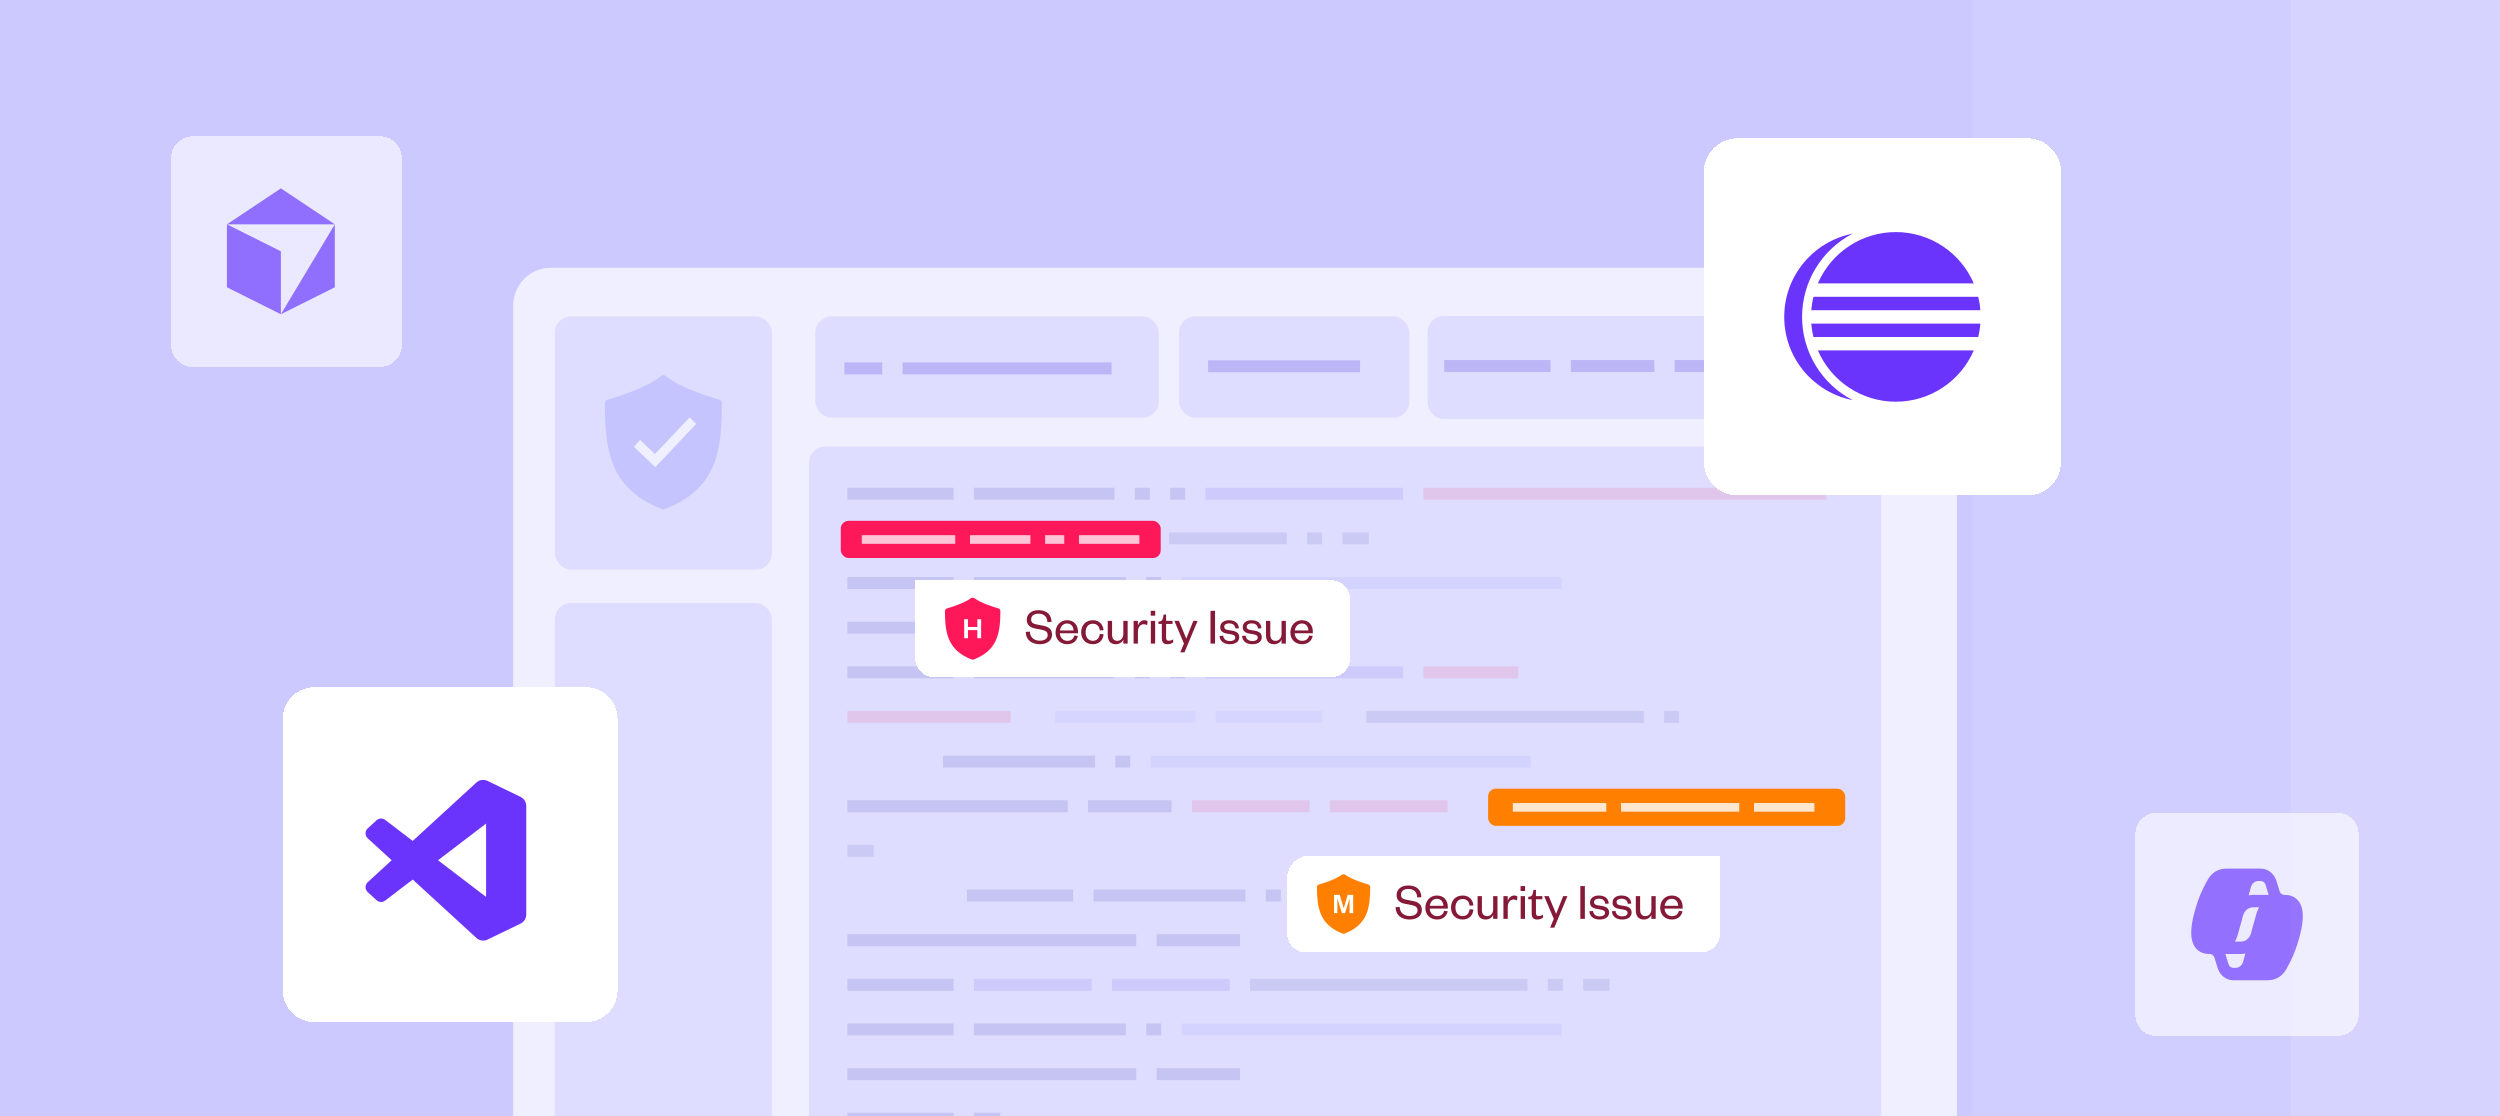 <?xml version="1.0" encoding="UTF-8"?>
<svg xmlns="http://www.w3.org/2000/svg" width="336" height="150" viewBox="0 0 336 150" fill="none">
  <g clip-path="url(#clip0_3440_1736)">
    <rect width="336" height="150" fill="#D6D4FF"></rect>
    <rect opacity="0.1" x="-38.203" y="-14.104" width="346.125" height="181.623" fill="#9998FF"></rect>
    <rect opacity="0.1" x="-22.297" y="-14.104" width="287.468" height="181.623" fill="#9998FF"></rect>
    <g opacity="0.7">
      <rect x="69" y="36" width="194" height="160.714" rx="5.057" fill="white"></rect>
      <rect x="69" y="36" width="194" height="160.714" rx="5.057" fill="white"></rect>
      <rect x="108.724" y="60.02" width="144.114" height="97" rx="2.167" fill="#E5E5FF"></rect>
      <g opacity="0.8">
        <g opacity="0.2">
          <path d="M113.882 65.557H117.43V67.165H113.882V65.557ZM116.949 65.557H120.498V67.165H116.949V65.557ZM120.017 65.557H123.565V67.165H120.017V65.557ZM123.084 65.557H126.633V67.165H123.084V65.557ZM126.152 65.557H128.167V67.165H126.152V65.557ZM130.9 65.557H134.448V67.165H130.9V65.557ZM133.967 65.557H137.516V67.165H133.967V65.557ZM137.035 65.557H140.583V67.165H137.035V65.557ZM140.102 65.557H142.118V67.165H140.102V65.557ZM141.636 65.557H145.185V67.165H141.636V65.557ZM144.704 65.557H148.252V67.165H144.704V65.557ZM147.771 65.557H149.787V67.165H147.771V65.557ZM152.519 65.557H154.535V67.165H152.519V65.557ZM157.267 65.557H159.283V67.165H157.267V65.557ZM113.882 77.557H117.43V79.165H113.882V77.557ZM116.949 77.557H120.498V79.165H116.949V77.557ZM120.017 77.557H123.565V79.165H120.017V77.557ZM123.084 77.557H126.633V79.165H123.084V77.557ZM126.152 77.557H128.167V79.165H126.152V77.557ZM130.9 77.557H132.915V79.165H130.9V77.557ZM132.434 77.557H134.449V79.165H132.434V77.557ZM133.967 77.557H137.516V79.165H133.967V77.557ZM137.035 77.557H140.583V79.165H137.035V77.557ZM140.102 77.557H142.118V79.165H140.102V77.557ZM141.636 77.557H145.185V79.165H141.636V77.557ZM144.704 77.557H148.252V79.165H144.704V77.557ZM147.771 77.557H151.32V79.165H147.771V77.557ZM154.053 77.557H156.068V79.165H154.053V77.557ZM113.882 83.557H117.43V85.165H113.882V83.557ZM116.949 83.557H120.498V85.165H116.949V83.557ZM120.017 83.557H123.565V85.165H120.017V83.557ZM123.084 83.557H126.633V85.165H123.084V83.557ZM126.152 83.557H128.167V85.165H126.152V83.557ZM127.686 83.557H129.701V85.165H127.686V83.557ZM129.22 83.557H132.768V85.165H129.22V83.557ZM132.287 83.557H135.836V85.165H132.287V83.557ZM135.355 83.557H138.903V85.165H135.355V83.557ZM138.422 83.557H141.971V85.165H138.422V83.557ZM141.49 83.557H145.038V85.165H141.49V83.557ZM144.557 83.557H148.106V85.165H144.557V83.557ZM147.625 83.557H149.64V85.165H147.625V83.557ZM149.159 83.557H151.174V85.165H149.159V83.557ZM150.692 83.557H152.708V85.165H150.692V83.557ZM155.44 83.557H158.989V85.165H155.44V83.557ZM158.508 83.557H162.056V85.165H158.508V83.557ZM161.575 83.557H163.591V85.165H161.575V83.557ZM163.109 83.557H166.658V85.165H163.109V83.557ZM113.882 89.557H117.43V91.165H113.882V89.557ZM116.949 89.557H120.498V91.165H116.949V89.557ZM120.017 89.557H123.565V91.165H120.017V89.557ZM123.084 89.557H126.633V91.165H123.084V89.557ZM126.152 89.557H128.167V91.165H126.152V89.557ZM130.9 89.557H134.448V91.165H130.9V89.557ZM133.967 89.557H137.516V91.165H133.967V89.557ZM137.035 89.557H140.583V91.165H137.035V89.557ZM140.102 89.557H142.118V91.165H140.102V89.557ZM141.636 89.557H145.185V91.165H141.636V89.557ZM144.704 89.557H148.252V91.165H144.704V89.557ZM147.771 89.557H149.787V91.165H147.771V89.557ZM152.519 89.557H154.535V91.165H152.519V89.557ZM157.267 89.557H159.283V91.165H157.267V89.557ZM126.738 101.557H128.754V103.165H126.738V101.557ZM128.272 101.557H130.288V103.165H128.272V101.557ZM129.806 101.557H133.354V103.165H129.806V101.557ZM132.873 101.557H136.422V103.165H132.873V101.557ZM135.941 101.557H137.956V103.165H135.941V101.557ZM137.475 101.557H141.023V103.165H137.475V101.557ZM140.542 101.557H144.091V103.165H140.542V101.557ZM143.61 101.557H147.158V103.165H143.61V101.557ZM149.891 101.557H151.907V103.165H149.891V101.557ZM113.882 107.557H117.43V109.165H113.882V107.557ZM116.949 107.557H120.498V109.165H116.949V107.557ZM120.017 107.557H123.565V109.165H120.017V107.557ZM123.084 107.557H126.633V109.165H123.084V107.557ZM126.152 107.557H128.167V109.165H126.152V107.557ZM127.686 107.557H129.701V109.165H127.686V107.557ZM129.22 107.557H132.768V109.165H129.22V107.557ZM132.287 107.557H135.836V109.165H132.287V107.557ZM135.355 107.557H138.903V109.165H135.355V107.557ZM138.422 107.557H140.438V109.165H138.422V107.557ZM139.956 107.557H141.971V109.165H139.956V107.557ZM141.49 107.557H143.505V109.165H141.49V107.557ZM146.238 107.557H149.786V109.165H146.238V107.557ZM149.305 107.557H152.854V109.165H149.305V107.557ZM152.373 107.557H154.388V109.165H152.373V107.557ZM153.906 107.557H157.455V109.165H153.906V107.557ZM129.952 119.557H133.501V121.165H129.952V119.557ZM133.02 119.557H136.568V121.165H133.02V119.557ZM136.087 119.557H139.636V121.165H136.087V119.557ZM139.155 119.557H142.704V121.165H139.155V119.557ZM142.223 119.557H144.238V121.165H142.223V119.557ZM146.97 119.557H148.986V121.165H146.97V119.557ZM148.504 119.557H150.52V121.165H148.504V119.557ZM150.038 119.557H153.587V121.165H150.038V119.557ZM153.106 119.557H156.654V121.165H153.106V119.557ZM156.173 119.557H158.189V121.165H156.173V119.557ZM157.707 119.557H161.255V121.165H157.707V119.557ZM160.774 119.557H164.323V121.165H160.774V119.557ZM163.842 119.557H167.39V121.165H163.842V119.557ZM170.124 119.557H172.139V121.165H170.124V119.557ZM113.882 125.557H117.43V127.165H113.882V125.557ZM116.949 125.557H120.498V127.165H116.949V125.557ZM120.017 125.557H123.565V127.165H120.017V125.557ZM123.084 125.557H126.633V127.165H123.084V125.557ZM126.152 125.557H128.167V127.165H126.152V125.557ZM127.686 125.557H129.701V127.165H127.686V125.557ZM129.22 125.557H132.768V127.165H129.22V125.557ZM132.287 125.557H135.836V127.165H132.287V125.557ZM135.355 125.557H138.903V127.165H135.355V125.557ZM138.422 125.557H141.971V127.165H138.422V125.557ZM141.49 125.557H145.038V127.165H141.49V125.557ZM144.557 125.557H148.106V127.165H144.557V125.557ZM147.625 125.557H149.64V127.165H147.625V125.557ZM149.159 125.557H151.174V127.165H149.159V125.557ZM150.692 125.557H152.708V127.165H150.692V125.557ZM155.44 125.557H158.989V127.165H155.44V125.557ZM158.508 125.557H162.056V127.165H158.508V125.557ZM161.575 125.557H163.591V127.165H161.575V125.557ZM163.109 125.557H166.658V127.165H163.109V125.557ZM113.882 131.557H117.43V133.165H113.882V131.557ZM116.949 131.557H120.498V133.165H116.949V131.557ZM120.017 131.557H123.565V133.165H120.017V131.557ZM123.084 131.557H126.633V133.165H123.084V131.557ZM126.152 131.557H128.167V133.165H126.152V131.557ZM113.882 137.557H117.43V139.165H113.882V137.557ZM116.949 137.557H120.498V139.165H116.949V137.557ZM120.017 137.557H123.565V139.165H120.017V137.557ZM123.084 137.557H126.633V139.165H123.084V137.557ZM126.152 137.557H128.167V139.165H126.152V137.557ZM130.9 137.557H132.915V139.165H130.9V137.557ZM132.434 137.557H134.449V139.165H132.434V137.557ZM133.967 137.557H137.516V139.165H133.967V137.557ZM137.035 137.557H140.583V139.165H137.035V137.557ZM140.102 137.557H142.118V139.165H140.102V137.557ZM141.636 137.557H145.185V139.165H141.636V137.557ZM144.704 137.557H148.252V139.165H144.704V137.557ZM147.771 137.557H151.32V139.165H147.771V137.557ZM154.053 137.557H156.068V139.165H154.053V137.557ZM113.882 143.557H117.43V145.165H113.882V143.557ZM116.949 143.557H120.498V145.165H116.949V143.557ZM120.017 143.557H123.565V145.165H120.017V143.557ZM123.084 143.557H126.633V145.165H123.084V143.557ZM126.152 143.557H128.167V145.165H126.152V143.557ZM127.686 143.557H129.701V145.165H127.686V143.557ZM129.22 143.557H132.768V145.165H129.22V143.557ZM132.287 143.557H135.836V145.165H132.287V143.557ZM135.355 143.557H138.903V145.165H135.355V143.557ZM138.422 143.557H141.971V145.165H138.422V143.557ZM141.49 143.557H145.038V145.165H141.49V143.557ZM144.557 143.557H148.106V145.165H144.557V143.557ZM147.625 143.557H149.64V145.165H147.625V143.557ZM149.159 143.557H151.174V145.165H149.159V143.557ZM150.692 143.557H152.708V145.165H150.692V143.557ZM155.44 143.557H158.989V145.165H155.44V143.557ZM158.508 143.557H162.056V145.165H158.508V143.557ZM161.575 143.557H163.591V145.165H161.575V143.557ZM163.109 143.557H166.658V145.165H163.109V143.557ZM113.882 149.557H117.43V151.165H113.882V149.557ZM116.949 149.557H120.498V151.165H116.949V149.557ZM120.017 149.557H123.565V151.165H120.017V149.557ZM123.084 149.557H126.633V151.165H123.084V149.557ZM126.152 149.557H128.167V151.165H126.152V149.557ZM130.9 149.557H134.448V151.165H130.9V149.557Z" fill="#121185"></path>
          <path d="M162.015 65.557H165.564V67.165H162.015V65.557ZM165.083 65.557H168.631V67.165H165.083V65.557ZM168.15 65.557H171.699V67.165H168.15V65.557ZM171.218 65.557H173.233V67.165H171.218V65.557ZM172.751 65.557H174.767V67.165H172.751V65.557ZM174.285 65.557H177.834V67.165H174.285V65.557ZM177.353 65.557H179.368V67.165H177.353V65.557ZM178.886 65.557H182.435V67.165H178.886V65.557ZM181.954 65.557H185.503V67.165H181.954V65.557ZM185.022 65.557H187.037V67.165H185.022V65.557ZM186.555 65.557H188.571V67.165H186.555V65.557ZM162.015 89.557H165.564V91.165H162.015V89.557ZM165.083 89.557H168.631V91.165H165.083V89.557ZM168.15 89.557H171.699V91.165H168.15V89.557ZM171.218 89.557H173.233V91.165H171.218V89.557ZM172.751 89.557H174.767V91.165H172.751V89.557ZM174.285 89.557H177.834V91.165H174.285V89.557ZM177.353 89.557H179.368V91.165H177.353V89.557ZM178.886 89.557H182.435V91.165H178.886V89.557ZM181.954 89.557H185.503V91.165H181.954V89.557ZM185.022 89.557H187.037V91.165H185.022V89.557ZM186.555 89.557H188.571V91.165H186.555V89.557ZM130.9 131.557H134.448V133.165H130.9V131.557ZM133.967 131.557H137.516V133.165H133.967V131.557ZM137.035 131.557H139.05V133.165H137.035V131.557ZM138.569 131.557H142.117V133.165H138.569V131.557ZM141.636 131.557H143.652V133.165H141.636V131.557ZM143.17 131.557H145.186V133.165H143.17V131.557ZM144.704 131.557H146.719V133.165H144.704V131.557ZM149.452 131.557H153V133.165H149.452V131.557ZM152.519 131.557H156.068V133.165H152.519V131.557ZM155.587 131.557H159.135V133.165H155.587V131.557ZM158.654 131.557H162.203V133.165H158.654V131.557ZM161.722 131.557H163.737V133.165H161.722V131.557ZM163.256 131.557H165.271V133.165H163.256V131.557Z" fill="#543EDF"></path>
          <path d="M191.303 65.557H194.852V67.165H191.303V65.557ZM194.371 65.557H197.919V67.165H194.371V65.557ZM197.438 65.557L200.987 65.557V67.165H197.438V65.557ZM200.506 65.557H204.054V67.165H200.506V65.557ZM203.573 65.557H207.122V67.165H203.573V65.557ZM206.641 65.557H210.189V67.165H206.641V65.557ZM209.708 65.557H213.257V67.165H209.708V65.557ZM212.776 65.557H216.325V67.165H212.776V65.557ZM215.844 65.557H219.392V67.165H215.844V65.557ZM218.911 65.557H220.927V67.165H218.911V65.557ZM220.445 65.557H223.993V67.165H220.445V65.557ZM223.512 65.557H225.528V67.165H223.512V65.557ZM225.046 65.557H227.062V67.165H225.046V65.557ZM226.58 65.557H228.595V67.165H226.58V65.557ZM228.114 65.557H230.129V67.165H228.114V65.557ZM229.647 65.557H233.196V67.165H229.647V65.557ZM232.715 65.557H236.264V67.165H232.715V65.557ZM235.783 65.557H237.798V67.165H235.783V65.557ZM237.316 65.557H240.865V67.165H237.316V65.557ZM240.384 65.557H242.399V67.165H240.384V65.557ZM241.918 65.557H243.933V67.165H241.918V65.557ZM243.451 65.557H245.467V67.165H243.451V65.557ZM113.882 71.557H117.43V73.165H113.882V71.557ZM116.949 71.557H120.498V73.165H116.949V71.557ZM120.017 71.557H123.565V73.165H120.017V71.557ZM123.084 71.557H126.633V73.165H123.084V71.557ZM126.152 71.557H128.167V73.165H126.152V71.557ZM127.686 71.557H129.701V73.165H127.686V71.557ZM191.303 89.557H194.852V91.165H191.303V89.557ZM194.371 89.557H197.919V91.165H194.371V89.557ZM197.438 89.557H200.987V91.165H197.438V89.557ZM200.506 89.557H204.054V91.165H200.506V89.557ZM113.882 95.557H117.43V97.165H113.882V95.557ZM116.949 95.557H120.498V97.165H116.949V95.557ZM120.017 95.557H123.565V97.165H120.017V95.557ZM123.084 95.557H126.633V97.165H123.084V95.557ZM126.152 95.557H129.701V97.165H126.152V95.557ZM129.22 95.557H131.235V97.165H129.22V95.557ZM130.753 95.557H134.302V97.165H130.753V95.557ZM133.821 95.557H135.836V97.165H133.821V95.557ZM160.188 107.557H163.737V109.165H160.188V107.557ZM163.256 107.557H166.804V109.165H163.256V107.557ZM166.323 107.557H168.339V109.165H166.323V107.557ZM167.857 107.557H171.405V109.165H167.857V107.557ZM170.924 107.557H172.94V109.165H170.924V107.557ZM172.458 107.557H174.474V109.165H172.458V107.557ZM173.992 107.557H176.007V109.165H173.992V107.557ZM178.74 107.557H182.288V109.165H178.74V107.557ZM181.807 107.557H185.356V109.165H181.807V107.557ZM184.875 107.557H188.424V109.165H184.875V107.557ZM187.943 107.557H191.491V109.165H187.943V107.557ZM191.01 107.557H193.026V109.165H191.01V107.557ZM192.544 107.557H194.559V109.165H192.544V107.557Z" fill="#FF1859"></path>
          <path d="M132.434 71.557H135.982V73.165H132.434V71.557ZM135.501 71.557H139.05V73.165H135.501V71.557ZM138.569 71.557H142.117V73.165H138.569V71.557ZM141.636 71.557H145.185V73.165H141.636V71.557ZM144.704 71.557H148.252V73.165H144.704V71.557ZM147.771 71.557H151.32V73.165H147.771V71.557ZM150.839 71.557H152.854V73.165H150.839V71.557ZM152.373 71.557H154.388V73.165H152.373V71.557ZM157.121 71.557H159.136V73.165H157.121V71.557ZM158.654 71.557H162.203V73.165H158.654V71.557ZM161.722 71.557H163.737V73.165H161.722V71.557ZM163.256 71.557H166.804V73.165H163.256V71.557ZM166.323 71.557H168.339V73.165H166.323V71.557ZM167.857 71.557H171.405V73.165H167.857V71.557ZM170.924 71.557H172.94V73.165H170.924V71.557ZM175.672 71.557H177.688V73.165H175.672V71.557ZM180.42 71.557H182.436V73.165H180.42V71.557ZM181.954 71.557H183.969V73.165H181.954V71.557ZM183.634 95.557H187.183V97.165H183.634V95.557ZM186.702 95.557H190.25V97.165H186.702V95.557ZM189.769 95.557H193.318V97.165H189.769V95.557ZM192.837 95.557H196.386V97.165H192.837V95.557ZM195.904 95.557H199.453V97.165H195.904V95.557ZM198.972 95.557H202.521V97.165H198.972V95.557ZM202.04 95.557H204.055V97.165H202.04V95.557ZM203.573 95.557H205.589V97.165H203.573V95.557ZM205.107 95.557H207.123V97.165H205.107V95.557ZM206.641 95.557H210.189V97.165H206.641V95.557ZM209.708 95.557H211.724V97.165H209.708V95.557ZM211.242 95.557H214.791V97.165H211.242V95.557ZM214.31 95.557H216.325V97.165H214.31V95.557ZM215.844 95.557L219.392 95.557V97.165H215.844V95.557ZM218.911 95.557H220.927V97.165H218.911V95.557ZM223.659 95.557H225.674V97.165H223.659V95.557ZM203.72 107.557H207.268V109.165H203.72V107.557ZM206.787 107.557H210.336V109.165H206.787V107.557ZM209.855 107.557H213.404V109.165H209.855V107.557ZM212.923 107.557H216.471V109.165H212.923V107.557ZM215.99 107.557H219.539V109.165H215.99V107.557ZM219.058 107.557H222.606V109.165H219.058V107.557ZM222.125 107.557H224.141V109.165H222.125V107.557ZM223.659 107.557H225.674V109.165H223.659V107.557ZM225.193 107.557H227.208V109.165H225.193V107.557ZM226.726 107.557H230.275V109.165H226.726V107.557ZM229.794 107.557H231.809V109.165H229.794V107.557ZM231.328 107.557H234.876V109.165H231.328V107.557ZM234.395 107.557H236.411V109.165H234.395V107.557ZM235.929 107.557L239.478 107.557V109.165H235.929V107.557ZM238.997 107.557L241.012 107.557V109.165H238.997V107.557ZM243.745 107.557H245.76V109.165H243.745V107.557ZM113.882 113.557H115.897V115.165H113.882V113.557ZM115.416 113.557H117.431V115.165H115.416V113.557ZM168.003 131.557H171.552V133.165H168.003V131.557ZM171.071 131.557H174.62V133.165H171.071V131.557ZM174.139 131.557H177.687V133.165H174.139V131.557ZM177.206 131.557H180.755V133.165H177.206V131.557ZM180.274 131.557H183.822V133.165H180.274V131.557ZM183.341 131.557H186.89V133.165H183.341V131.557ZM186.409 131.557H188.424V133.165H186.409V131.557ZM187.943 131.557H189.958V133.165H187.943V131.557ZM189.476 131.557H191.492V133.165H189.476V131.557ZM191.01 131.557H194.559V133.165H191.01V131.557ZM194.078 131.557H196.093V133.165H194.078V131.557ZM195.611 131.557H199.16V133.165H195.611V131.557ZM198.679 131.557H200.694V133.165H198.679V131.557ZM200.213 131.557H203.761V133.165H200.213V131.557ZM203.28 131.557H205.296V133.165H203.28V131.557ZM208.028 131.557H210.044V133.165H208.028V131.557ZM212.776 131.557H214.791V133.165H212.776V131.557ZM214.31 131.557H216.325V133.165H214.31V131.557Z" fill="#41409D"></path>
          <path d="M158.801 77.557H160.816V79.165H158.801V77.557ZM160.335 77.557H162.35V79.165H160.335V77.557ZM161.868 77.557H163.884V79.165H161.868V77.557ZM163.402 77.557H166.951V79.165H163.402V77.557ZM166.47 77.557H168.485V79.165H166.47V77.557ZM168.003 77.557H170.019V79.165H168.003V77.557ZM169.537 77.557H173.086V79.165H169.537V77.557ZM172.605 77.557H176.153V79.165H172.605V77.557ZM175.672 77.557H179.221V79.165H175.672V77.557ZM178.74 77.557H180.755V79.165H178.74V77.557ZM180.274 77.557H183.822V79.165H180.274V77.557ZM183.341 77.557H186.89V79.165H183.341V77.557ZM186.409 77.557H189.957V79.165H186.409V77.557ZM189.476 77.557H193.025V79.165H189.476V77.557ZM192.544 77.557H194.559V79.165H192.544V77.557ZM194.078 77.557H197.626V79.165H194.078V77.557ZM197.145 77.557H200.694V79.165H197.145V77.557ZM200.213 77.557H203.761V79.165H200.213V77.557ZM203.28 77.557H206.829V79.165H203.28V77.557ZM206.348 77.557L208.363 77.557V79.165H206.348V77.557ZM207.882 77.557L209.897 77.557V79.165H207.882V77.557ZM154.639 101.557H156.655V103.165H154.639V101.557ZM156.173 101.557H158.189V103.165H156.173V101.557ZM157.707 101.557H159.722V103.165H157.707V101.557ZM159.241 101.557H162.789V103.165H159.241V101.557ZM162.308 101.557H164.324V103.165H162.308V101.557ZM163.842 101.557H165.857V103.165H163.842V101.557ZM165.376 101.557H168.924V103.165H165.376V101.557ZM168.443 101.557H171.992V103.165H168.443V101.557ZM171.511 101.557H175.059V103.165H171.511V101.557ZM174.578 101.557H176.594V103.165H174.578V101.557ZM176.112 101.557H179.661V103.165H176.112V101.557ZM179.18 101.557H182.728V103.165H179.18V101.557ZM182.247 101.557H185.796V103.165H182.247V101.557ZM185.315 101.557H188.863V103.165H185.315V101.557ZM188.382 101.557H190.398V103.165H188.382V101.557ZM189.916 101.557H193.465V103.165H189.916V101.557ZM192.984 101.557H196.532V103.165H192.984V101.557ZM196.051 101.557H199.6V103.165H196.051V101.557ZM199.119 101.557H202.667V103.165H199.119V101.557ZM202.186 101.557H204.202V103.165H202.186V101.557ZM203.72 101.557H205.735V103.165H203.72V101.557ZM174.871 119.557H176.887V121.165H174.871V119.557ZM176.405 119.557H178.421V121.165H176.405V119.557ZM177.939 119.557H179.954V121.165H177.939V119.557ZM179.473 119.557H183.021V121.165H179.473V119.557ZM182.54 119.557H184.556V121.165H182.54V119.557ZM184.074 119.557H186.09V121.165H184.074V119.557ZM185.608 119.557H189.156V121.165H185.608V119.557ZM188.675 119.557H192.224V121.165H188.675V119.557ZM191.743 119.557H195.291V121.165H191.743V119.557ZM194.81 119.557H196.826V121.165H194.81V119.557ZM196.344 119.557H199.893V121.165H196.344V119.557ZM199.412 119.557H202.96V121.165H199.412V119.557ZM202.479 119.557H206.028V121.165H202.479V119.557ZM205.547 119.557H209.095V121.165H205.547V119.557ZM208.614 119.557H210.63V121.165H208.614V119.557ZM210.148 119.557H213.697V121.165H210.148V119.557ZM213.216 119.557H216.764V121.165H213.216V119.557ZM216.283 119.557H219.832V121.165H216.283V119.557ZM219.351 119.557H222.899V121.165H219.351V119.557ZM222.418 119.557H224.434V121.165H222.418V119.557ZM223.952 119.557H225.968V121.165H223.952V119.557ZM158.801 137.557H160.816V139.165H158.801V137.557ZM160.335 137.557H162.35V139.165H160.335V137.557ZM161.868 137.557H163.884V139.165H161.868V137.557ZM163.402 137.557H166.951V139.165H163.402V137.557ZM166.47 137.557H168.485V139.165H166.47V137.557ZM168.003 137.557H170.019V139.165H168.003V137.557ZM169.537 137.557H173.086V139.165H169.537V137.557ZM172.605 137.557H176.153V139.165H172.605V137.557ZM175.672 137.557H179.221V139.165H175.672V137.557ZM178.74 137.557H180.755V139.165H178.74V137.557ZM180.274 137.557H183.822V139.165H180.274V137.557ZM183.341 137.557H186.89V139.165H183.341V137.557ZM186.409 137.557H189.957V139.165H186.409V137.557ZM189.476 137.557H193.025V139.165H189.476V137.557ZM192.544 137.557H194.559V139.165H192.544V137.557ZM194.078 137.557H197.626V139.165H194.078V137.557ZM197.145 137.557H200.694V139.165H197.145V137.557ZM200.213 137.557H203.761V139.165H200.213V137.557ZM203.28 137.557H206.829V139.165H203.28V137.557ZM206.348 137.557H208.363V139.165H206.348V137.557ZM207.882 137.557H209.897V139.165H207.882V137.557Z" fill="#8F8FFF"></path>
          <path d="M141.783 95.557H143.798V97.165H141.783V95.557ZM143.317 95.557H145.332V97.165H143.317V95.557ZM144.85 95.557H148.399V97.165H144.85V95.557ZM147.918 95.557H151.466V97.165H147.918V95.557ZM150.985 95.557H153.001V97.165H150.985V95.557ZM152.519 95.557H156.068V97.165H152.519V95.557ZM155.587 95.557H157.602V97.165H155.587V95.557ZM157.121 95.557H159.136V97.165H157.121V95.557ZM158.654 95.557H160.67V97.165H158.654V95.557ZM163.402 95.557H166.951V97.165H163.402V95.557ZM166.47 95.557H170.018V97.165H166.47V95.557ZM169.537 95.557H173.086V97.165H169.537V95.557ZM172.605 95.557H176.153V97.165H172.605V95.557ZM175.672 95.557H177.688V97.165H175.672V95.557Z" fill="#A0A0FF"></path>
        </g>
      </g>
      <rect x="109.58" y="42.523" width="46.165" height="13.614" rx="2.167" fill="#E5E5FF"></rect>
      <g opacity="0.8">
        <path opacity="0.4" d="M113.488 48.707H115.504V50.315H113.488V48.707ZM115.022 48.707H118.571V50.315H115.022V48.707ZM121.304 48.707H123.319V50.315H121.304V48.707ZM122.837 48.707H126.386V50.315H122.837V48.707ZM125.905 48.707H127.92V50.315H125.905V48.707ZM127.439 48.707H130.987V50.315H127.439V48.707ZM130.506 48.707H134.055V50.315H130.506V48.707ZM133.574 48.707H135.589V50.315H133.574V48.707ZM135.108 48.707H137.123V50.315H135.108V48.707ZM136.641 48.707H140.19V50.315H136.641V48.707ZM139.709 48.707H143.257V50.315H139.709V48.707ZM142.776 48.707H144.792V50.315H142.776V48.707ZM144.31 48.707H147.859V50.315H144.31V48.707ZM147.378 48.707H149.393V50.315H147.378V48.707Z" fill="#543EDF"></path>
      </g>
      <rect x="158.461" y="42.523" width="30.96" height="13.614" rx="2.167" fill="#E5E5FF"></rect>
      <g opacity="0.8">
        <path opacity="0.4" d="M162.369 48.422H165.918V50.03H162.369V48.422ZM165.437 48.422H168.985V50.03H165.437V48.422ZM168.504 48.422H170.52V50.03H168.504V48.422ZM170.038 48.422H173.587V50.03H170.038V48.422ZM173.106 48.422H175.121V50.03H173.106V48.422ZM174.639 48.422H178.188V50.03H174.639V48.422ZM177.707 48.422H181.255V50.03H177.707V48.422ZM180.774 48.422H182.79V50.03H180.774V48.422Z" fill="#543EDF"></path>
      </g>
      <rect x="191.866" y="42.467" width="60.971" height="13.857" rx="2.167" fill="#E5E5FF"></rect>
      <g opacity="0.8">
        <path opacity="0.4" d="M194.106 48.391H196.122V49.999H194.106V48.391ZM195.64 48.391H199.189V49.999H195.64V48.391ZM198.708 48.391H200.723V49.999H198.708V48.391ZM200.242 48.391H203.79V49.999H200.242V48.391ZM203.309 48.391H205.325V49.999H203.309V48.391ZM204.843 48.391H208.391V49.999H204.843V48.391ZM211.124 48.391H214.673V49.999H211.124V48.391ZM214.192 48.391H217.741V49.999H214.192V48.391ZM217.26 48.391H219.275V49.999H217.26V48.391ZM218.793 48.391H222.342V49.999H218.793V48.391ZM225.075 48.391H228.624V49.999H225.075V48.391ZM228.143 48.391H231.691V49.999H228.143V48.391ZM234.424 48.391H237.973V49.999H234.424V48.391ZM237.492 48.391H241.04V49.999H237.492V48.391ZM240.559 48.391H244.108V49.999H240.559V48.391ZM243.627 48.391H247.175V49.999H243.627V48.391Z" fill="#543EDF"></path>
      </g>
      <rect x="74.576" y="42.525" width="29.172" height="34.034" rx="2.167" fill="#E5E5FF"></rect>
      <path opacity="0.4" d="M89.463 50.53C89.288 50.383 89.031 50.383 88.856 50.53C86.966 52.116 82.765 53.401 81.601 53.736C81.421 53.788 81.297 53.955 81.298 54.145C81.313 60.313 81.811 65.693 89.015 68.439C89.106 68.474 89.212 68.474 89.304 68.439C96.507 65.693 97.005 60.313 97.021 54.145C97.021 53.955 96.898 53.788 96.717 53.736C95.554 53.401 91.353 52.116 89.463 50.53Z" fill="#8F8FFF"></path>
      <path fill-rule="evenodd" clip-rule="evenodd" d="M93.558 56.975L88.077 62.783L85.204 60.06L86.031 59.128L88.03 61.023L92.683 56.092L93.558 56.975Z" fill="white"></path>
      <rect x="74.571" y="81.039" width="29.172" height="86.748" rx="2.167" fill="#E5E5FF"></rect>
    </g>
    <rect x="113" y="70" width="43" height="5" rx="1.046" fill="#FF1859"></rect>
    <path d="M115.825 71.926H117.284V73.09H115.825V71.926ZM116.936 71.926H118.395V73.09H116.936V71.926ZM118.046 71.926H120.615V73.09H118.046V71.926ZM120.267 71.926H121.726V73.09H120.267V71.926ZM121.377 71.926H123.946V73.09H121.377V71.926ZM123.598 71.926H126.167V73.09H123.598V71.926ZM125.818 71.926H127.277V73.09H125.818V71.926ZM126.929 71.926H128.388V73.09H126.929V71.926ZM130.366 71.926H131.825V73.09H130.366V71.926ZM131.476 71.926H132.935V73.09H131.476V71.926ZM132.586 71.926H135.155V73.09H132.586V71.926ZM134.807 71.926H136.266V73.09H134.807V71.926ZM135.917 71.926H138.486V73.09H135.917V71.926ZM140.465 71.926H143.034V73.09H140.465V71.926ZM145.012 71.926H147.581V73.09H145.012V71.926ZM147.233 71.926H148.692V73.09H147.233V71.926ZM148.343 71.926H150.912V73.09H148.343V71.926ZM150.564 71.926H153.133V73.09H150.564V71.926Z" fill="#FFC4D5"></path>
    <rect x="200" y="106" width="48" height="5" rx="1.046" fill="#FF8000"></rect>
    <path d="M203.325 107.926H204.784V109.09H203.325V107.926ZM204.436 107.926H205.895V109.09H204.436V107.926ZM205.546 107.926H208.115V109.09H205.546V107.926ZM207.767 107.926H209.226V109.09H207.767V107.926ZM208.877 107.926H211.446V109.09H208.877V107.926ZM211.098 107.926H213.667V109.09H211.098V107.926ZM213.318 107.926H214.777V109.09H213.318V107.926ZM214.429 107.926H215.888V109.09H214.429V107.926ZM217.866 107.926H219.325V109.09H217.866V107.926ZM218.976 107.926H220.435V109.09H218.976V107.926ZM220.086 107.926H222.655V109.09H220.086V107.926ZM222.307 107.926H223.766V109.09H222.307V107.926ZM223.417 107.926H225.986V109.09H223.417V107.926ZM225.638 107.926H227.097V109.09H225.638V107.926ZM226.748 107.926H229.317V109.09H226.748V107.926ZM228.969 107.926H231.538V109.09H228.969V107.926ZM231.19 107.926H233.759V109.09H231.19V107.926ZM235.737 107.926H238.306V109.09H235.737V107.926ZM237.958 107.926H239.417V109.09H237.958V107.926ZM239.068 107.926H241.637V109.09H239.068V107.926ZM241.289 107.926H243.858V109.09L241.289 109.09V107.926Z" fill="#FFE7CF"></path>
    <g filter="url(#filter0_d_3440_1736)">
      <path d="M229 19.526C229 17.026 231.026 15 233.526 15H272.474C274.974 15 277 17.026 277 19.526V58.474C277 60.974 274.974 63 272.474 63H233.526C231.026 63 229 60.974 229 58.474V19.526Z" fill="white" shape-rendering="crispEdges"></path>
      <path fill-rule="evenodd" clip-rule="evenodd" d="M243.721 41.7C243.578 41.108 243.482 40.506 243.435 39.9H266.165C266.118 40.506 266.022 41.108 265.878 41.7H243.721ZM244.321 43.5C245.202 45.548 246.664 47.294 248.526 48.521C250.389 49.747 252.57 50.4 254.8 50.4C257.03 50.4 259.211 49.747 261.073 48.52C262.935 47.294 264.397 45.548 265.277 43.5H244.324H244.321ZM254.8 27.6C252.57 27.599 250.389 28.252 248.527 29.479C246.664 30.705 245.203 32.451 244.323 34.5H265.276C264.396 32.451 262.934 30.706 261.072 29.479C259.21 28.253 257.029 27.599 254.8 27.6ZM265.878 36.3H243.721C243.578 36.891 243.482 37.493 243.435 38.1H266.165C266.118 37.493 266.022 36.891 265.878 36.3ZM239.8 39C239.8 33.457 243.755 28.838 248.998 27.812C246.949 28.875 245.231 30.481 244.032 32.454C242.833 34.427 242.199 36.691 242.2 39C242.199 41.308 242.833 43.573 244.032 45.546C245.231 47.519 246.949 49.124 248.998 50.187C243.755 49.161 239.8 44.542 239.8 39Z" fill="#6B34FD"></path>
    </g>
    <g filter="url(#filter1_d_3440_1736)">
      <path d="M38 93.243C38 90.9 39.9 89 42.243 89H78.757C81.1 89 83 90.9 83 93.243V129.757C83 132.1 81.1 134 78.757 134H42.243C39.9 134 38 132.1 38 129.757V93.243Z" fill="white" shape-rendering="crispEdges"></path>
      <path d="M69.962 103.735L65.518 101.586C65.267 101.464 64.984 101.423 64.709 101.47C64.433 101.517 64.179 101.649 63.982 101.847L55.471 109.654L51.762 106.826C51.595 106.698 51.389 106.633 51.178 106.642C50.968 106.651 50.768 106.734 50.613 106.876L49.425 107.964C49.332 108.049 49.258 108.151 49.207 108.266C49.156 108.381 49.129 108.506 49.129 108.631C49.129 108.757 49.154 108.882 49.205 108.997C49.255 109.112 49.329 109.215 49.421 109.3L52.638 112.251L49.421 115.202C49.329 115.287 49.255 115.39 49.205 115.505C49.154 115.62 49.129 115.745 49.129 115.871C49.129 115.996 49.156 116.121 49.207 116.236C49.258 116.351 49.332 116.453 49.425 116.538L50.613 117.626C50.768 117.768 50.968 117.851 51.178 117.86C51.389 117.869 51.595 117.804 51.762 117.676L55.471 114.845L63.986 122.655C64.182 122.853 64.436 122.985 64.711 123.032C64.986 123.079 65.268 123.038 65.519 122.916L69.966 120.764C70.195 120.653 70.389 120.48 70.524 120.263C70.659 120.047 70.73 119.796 70.729 119.541V104.956C70.729 104.437 70.43 103.96 69.963 103.734L69.962 103.735ZM65.331 117.182L58.87 112.252L65.331 107.322V117.182Z" fill="#6B34FD"></path>
    </g>
    <g opacity="0.6" filter="url(#filter2_d_3440_1736)">
      <path d="M23 18.923C23 17.309 24.309 16 25.923 16H51.077C52.691 16 54 17.309 54 18.923V44.077C54 45.691 52.691 47 51.077 47H25.923C24.309 47 23 45.691 23 44.077V18.923Z" fill="white" shape-rendering="crispEdges"></path>
      <path fill-rule="evenodd" clip-rule="evenodd" d="M37.75 39.917L45 27.833V36.292L37.75 39.917ZM30.5 27.833L37.75 23L45 27.833H30.5ZM30.5 27.833L37.75 31.458V39.917L30.5 36.292V27.833Z" fill="#6B34FD"></path>
    </g>
    <g opacity="0.6" filter="url(#filter3_d_3440_1736)">
      <path d="M287 109.829C287 108.266 288.266 107 289.829 107H314.171C315.734 107 317 108.266 317 109.829V134.171C317 135.734 315.734 137 314.171 137H289.829C288.266 137 287 135.734 287 134.171V109.829Z" fill="white" shape-rendering="crispEdges"></path>
      <path fill-rule="evenodd" clip-rule="evenodd" d="M303.849 114.5C304.754 114.5 305.562 115.097 305.9 115.998L305.949 116.143L306.374 117.526C306.414 117.658 306.487 117.774 306.586 117.862C306.684 117.95 306.804 118.006 306.93 118.024L307.016 118.03H307.059C307.682 118.03 308.272 118.2 308.729 118.645C309.186 119.089 309.403 119.705 309.473 120.363C309.608 121.633 309.228 123.366 308.499 125.435C308.177 126.35 307.649 127.356 307.245 128.07C306.754 128.938 305.905 129.438 305.01 129.495L304.841 129.5H300.151C299.711 129.5 299.28 129.358 298.915 129.091C298.55 128.824 298.266 128.445 298.1 128.002L298.051 127.857L297.626 126.474C297.586 126.342 297.513 126.226 297.414 126.138C297.316 126.05 297.196 125.994 297.07 125.976L296.984 125.97H296.941C296.318 125.97 295.728 125.8 295.271 125.355C294.815 124.911 294.597 124.296 294.527 123.637C294.392 122.367 294.772 120.634 295.501 118.565C295.823 117.65 296.351 116.644 296.755 115.93C297.246 115.062 298.095 114.561 298.99 114.505L299.159 114.5H303.849ZM301.781 125.904C301.651 125.933 301.519 125.953 301.384 125.963L301.182 125.971H299.09L299.508 127.33C299.548 127.461 299.622 127.578 299.72 127.666C299.818 127.754 299.938 127.81 300.064 127.827L300.15 127.833H300.474C300.898 127.833 301.275 127.555 301.434 127.137L301.47 127.029L301.781 125.904ZM303.624 119.696H302.818C302.199 119.696 301.654 120.136 301.477 120.779L300.747 123.421C300.661 123.732 300.536 124.03 300.376 124.304H301.182C301.8 124.304 302.345 123.864 302.523 123.221L303.252 120.579C303.338 120.268 303.463 119.97 303.623 119.696M303.848 116.166H303.524C303.1 116.166 302.723 116.444 302.564 116.862L302.529 116.969L302.218 118.095C302.347 118.065 302.479 118.046 302.614 118.036L302.817 118.028H304.908L304.491 116.669C304.451 116.538 304.378 116.421 304.279 116.333C304.18 116.245 304.061 116.189 303.934 116.172L303.848 116.166Z" fill="#6B34FD"></path>
    </g>
    <g filter="url(#filter4_d_3440_1736)">
      <path d="M123 77H178.932C180.324 77 181.452 78.129 181.452 79.52V87.48C181.452 88.871 180.324 90 178.932 90H125.52C124.128 90 123 88.871 123 87.48V77Z" fill="white" shape-rendering="crispEdges"></path>
      <path d="M130.452 79.424C130.613 79.307 130.84 79.307 131.001 79.424C131.882 80.068 133.536 80.584 134.184 80.771C134.342 80.816 134.453 80.961 134.452 81.126C134.438 83.933 134.162 86.374 130.853 87.642C130.773 87.672 130.68 87.672 130.601 87.642C127.291 86.374 127.014 83.933 127 81.126C126.999 80.961 127.111 80.816 127.27 80.771C127.917 80.584 129.571 80.068 130.452 79.424Z" fill="#FF1859"></path>
      <path d="M130.094 84.779H129.587V82.223H130.094V83.266H131.356V82.223H131.864V84.779H131.356V83.684H130.094V84.779Z" fill="white"></path>
      <path d="M137.864 83.925L138.41 83.89C138.445 84.695 138.998 85.108 139.74 85.108C140.398 85.108 140.811 84.828 140.811 84.345C140.811 83.939 140.545 83.743 139.971 83.631L139.096 83.463C138.445 83.337 137.997 82.987 137.997 82.301C137.997 81.531 138.606 81.006 139.572 81.006C140.678 81.006 141.315 81.594 141.322 82.588L140.769 82.616C140.748 81.888 140.307 81.475 139.579 81.475C138.942 81.475 138.585 81.776 138.585 82.266C138.585 82.7 138.872 82.84 139.383 82.938L140.181 83.092C140.986 83.246 141.392 83.596 141.392 84.303C141.392 85.115 140.692 85.584 139.74 85.584C138.655 85.584 137.864 84.989 137.864 83.925ZM144.384 84.415L144.867 84.471C144.713 85.164 144.202 85.584 143.439 85.584C142.529 85.584 141.864 84.968 141.864 84.016C141.864 83.05 142.529 82.357 143.411 82.357C144.384 82.357 144.881 83.05 144.881 83.883V84.114H142.445C142.473 84.709 142.9 85.129 143.446 85.129C143.957 85.129 144.258 84.884 144.384 84.415ZM142.459 83.736H144.286C144.265 83.246 143.992 82.798 143.411 82.798C142.858 82.798 142.529 83.232 142.459 83.736ZM145.309 83.974C145.309 83.001 145.953 82.357 146.877 82.357C147.773 82.357 148.256 82.959 148.319 83.694L147.808 83.729C147.759 83.19 147.437 82.826 146.87 82.826C146.296 82.826 145.904 83.267 145.904 83.974C145.904 84.681 146.296 85.122 146.87 85.122C147.437 85.122 147.759 84.737 147.808 84.198L148.319 84.247C148.256 84.989 147.773 85.584 146.877 85.584C145.953 85.584 145.309 84.947 145.309 83.974ZM150.975 84.198V82.441H151.556V85.5H150.975V84.961C150.828 85.325 150.436 85.584 149.974 85.584C149.176 85.584 148.882 85.059 148.882 84.345V82.441H149.463V84.289C149.463 84.8 149.687 85.129 150.17 85.129C150.625 85.129 150.975 84.765 150.975 84.198ZM154.238 82.497L154.182 83.022C154.014 82.931 153.895 82.896 153.706 82.896C153.265 82.896 152.936 83.295 152.936 83.883V85.5H152.355V82.441H152.936V83.064C153.048 82.714 153.363 82.357 153.804 82.357C153.993 82.357 154.133 82.406 154.238 82.497ZM154.672 82.441H155.253V85.5H154.672V82.441ZM154.658 81.748V81.09H155.26V81.748H154.658ZM156.151 84.786V82.861H155.689V82.546L155.885 82.511C156.172 82.455 156.235 82.315 156.305 82.021L156.396 81.594H156.725V82.441H157.586V82.861H156.725V84.716C156.725 84.989 156.837 85.115 157.103 85.115C157.299 85.115 157.502 85.031 157.677 84.933V85.325C157.453 85.493 157.229 85.584 156.893 85.584C156.459 85.584 156.151 85.381 156.151 84.786ZM159.194 86.676H158.627L159.124 85.493L157.836 82.441H158.445L159.418 84.793H159.446L160.384 82.441H160.958L159.194 86.676ZM162.692 81.09H163.301V85.5H162.692V81.09ZM163.903 84.471L164.393 84.436C164.449 84.905 164.778 85.157 165.303 85.157C165.709 85.157 166.01 85.01 166.01 84.702C166.01 84.415 165.807 84.317 165.429 84.247L164.911 84.156C164.337 84.065 163.994 83.82 163.994 83.295C163.994 82.735 164.463 82.357 165.17 82.357C165.982 82.357 166.458 82.735 166.514 83.442L166.045 83.47C165.975 83.001 165.688 82.784 165.17 82.784C164.785 82.784 164.533 82.959 164.533 83.239C164.533 83.484 164.687 83.61 165.002 83.666L165.576 83.757C166.192 83.862 166.556 84.093 166.556 84.646C166.556 85.255 166.017 85.584 165.303 85.584C164.54 85.584 163.959 85.227 163.903 84.471ZM166.931 84.471L167.421 84.436C167.477 84.905 167.806 85.157 168.331 85.157C168.737 85.157 169.038 85.01 169.038 84.702C169.038 84.415 168.835 84.317 168.457 84.247L167.939 84.156C167.365 84.065 167.022 83.82 167.022 83.295C167.022 82.735 167.491 82.357 168.198 82.357C169.01 82.357 169.486 82.735 169.542 83.442L169.073 83.47C169.003 83.001 168.716 82.784 168.198 82.784C167.813 82.784 167.561 82.959 167.561 83.239C167.561 83.484 167.715 83.61 168.03 83.666L168.604 83.757C169.22 83.862 169.584 84.093 169.584 84.646C169.584 85.255 169.045 85.584 168.331 85.584C167.568 85.584 166.987 85.227 166.931 84.471ZM172.241 84.198V82.441H172.822V85.5H172.241V84.961C172.094 85.325 171.702 85.584 171.24 85.584C170.442 85.584 170.148 85.059 170.148 84.345V82.441H170.729V84.289C170.729 84.8 170.953 85.129 171.436 85.129C171.891 85.129 172.241 84.765 172.241 84.198ZM175.946 84.415L176.429 84.471C176.275 85.164 175.764 85.584 175.001 85.584C174.091 85.584 173.426 84.968 173.426 84.016C173.426 83.05 174.091 82.357 174.973 82.357C175.946 82.357 176.443 83.05 176.443 83.883V84.114H174.007C174.035 84.709 174.462 85.129 175.008 85.129C175.519 85.129 175.82 84.884 175.946 84.415ZM174.021 83.736H175.848C175.827 83.246 175.554 82.798 174.973 82.798C174.42 82.798 174.091 83.232 174.021 83.736Z" fill="#851938"></path>
    </g>
    <g filter="url(#filter5_d_3440_1736)">
      <path d="M173 117C173 115.343 174.343 114 176 114H231.157V124.48C231.157 125.872 230.029 127 228.637 127H175.52C174.128 127 173 125.872 173 124.48V117Z" fill="white" shape-rendering="crispEdges"></path>
      <path d="M180.314 116.585C180.469 116.472 180.688 116.472 180.843 116.585C181.689 117.203 183.278 117.7 183.899 117.879C184.051 117.923 184.158 118.061 184.157 118.22C184.143 120.915 183.878 123.261 180.699 124.479C180.623 124.508 180.535 124.508 180.458 124.479C177.279 123.261 177.014 120.915 177 118.22C176.999 118.061 177.106 117.923 177.258 117.879C177.88 117.7 179.468 117.203 180.314 116.585Z" fill="#FF8000"></path>
      <path d="M180.775 121.727H180.358L179.758 119.794H179.742V121.727H179.29V119.271H180.058L180.596 121.057H180.608L181.118 119.271H181.871V121.727H181.379V119.794H181.364L180.775 121.727Z" fill="white"></path>
      <path d="M187.569 120.925L188.115 120.89C188.15 121.695 188.703 122.108 189.445 122.108C190.103 122.108 190.516 121.828 190.516 121.345C190.516 120.939 190.25 120.743 189.676 120.631L188.801 120.463C188.15 120.337 187.702 119.987 187.702 119.301C187.702 118.531 188.311 118.006 189.277 118.006C190.383 118.006 191.02 118.594 191.027 119.588L190.474 119.616C190.453 118.888 190.012 118.475 189.284 118.475C188.647 118.475 188.29 118.776 188.29 119.266C188.29 119.7 188.577 119.84 189.088 119.938L189.886 120.092C190.691 120.246 191.097 120.596 191.097 121.303C191.097 122.115 190.397 122.584 189.445 122.584C188.36 122.584 187.569 121.989 187.569 120.925ZM194.089 121.415L194.572 121.471C194.418 122.164 193.907 122.584 193.144 122.584C192.234 122.584 191.569 121.968 191.569 121.016C191.569 120.05 192.234 119.357 193.116 119.357C194.089 119.357 194.586 120.05 194.586 120.883V121.114H192.15C192.178 121.709 192.605 122.129 193.151 122.129C193.662 122.129 193.963 121.884 194.089 121.415ZM192.164 120.736H193.991C193.97 120.246 193.697 119.798 193.116 119.798C192.563 119.798 192.234 120.232 192.164 120.736ZM195.015 120.974C195.015 120.001 195.659 119.357 196.583 119.357C197.479 119.357 197.962 119.959 198.025 120.694L197.514 120.729C197.465 120.19 197.143 119.826 196.576 119.826C196.002 119.826 195.61 120.267 195.61 120.974C195.61 121.681 196.002 122.122 196.576 122.122C197.143 122.122 197.465 121.737 197.514 121.198L198.025 121.247C197.962 121.989 197.479 122.584 196.583 122.584C195.659 122.584 195.015 121.947 195.015 120.974ZM200.68 121.198V119.441H201.261V122.5H200.68V121.961C200.533 122.325 200.141 122.584 199.679 122.584C198.881 122.584 198.587 122.059 198.587 121.345V119.441H199.168V121.289C199.168 121.8 199.392 122.129 199.875 122.129C200.33 122.129 200.68 121.765 200.68 121.198ZM203.943 119.497L203.887 120.022C203.719 119.931 203.6 119.896 203.411 119.896C202.97 119.896 202.641 120.295 202.641 120.883V122.5H202.06V119.441H202.641V120.064C202.753 119.714 203.068 119.357 203.509 119.357C203.698 119.357 203.838 119.406 203.943 119.497ZM204.378 119.441H204.959V122.5H204.378V119.441ZM204.364 118.748V118.09H204.966V118.748H204.364ZM205.857 121.786V119.861H205.395V119.546L205.591 119.511C205.878 119.455 205.941 119.315 206.011 119.021L206.102 118.594H206.431V119.441H207.292V119.861H206.431V121.716C206.431 121.989 206.543 122.115 206.809 122.115C207.005 122.115 207.208 122.031 207.383 121.933V122.325C207.159 122.493 206.935 122.584 206.599 122.584C206.165 122.584 205.857 122.381 205.857 121.786ZM208.899 123.676H208.332L208.829 122.493L207.541 119.441H208.15L209.123 121.793H209.151L210.089 119.441H210.663L208.899 123.676ZM212.397 118.09H213.006V122.5H212.397V118.09ZM213.608 121.471L214.098 121.436C214.154 121.905 214.483 122.157 215.008 122.157C215.414 122.157 215.715 122.01 215.715 121.702C215.715 121.415 215.512 121.317 215.134 121.247L214.616 121.156C214.042 121.065 213.699 120.82 213.699 120.295C213.699 119.735 214.168 119.357 214.875 119.357C215.687 119.357 216.163 119.735 216.219 120.442L215.75 120.47C215.68 120.001 215.393 119.784 214.875 119.784C214.49 119.784 214.238 119.959 214.238 120.239C214.238 120.484 214.392 120.61 214.707 120.666L215.281 120.757C215.897 120.862 216.261 121.093 216.261 121.646C216.261 122.255 215.722 122.584 215.008 122.584C214.245 122.584 213.664 122.227 213.608 121.471ZM216.636 121.471L217.126 121.436C217.182 121.905 217.511 122.157 218.036 122.157C218.442 122.157 218.743 122.01 218.743 121.702C218.743 121.415 218.54 121.317 218.162 121.247L217.644 121.156C217.07 121.065 216.727 120.82 216.727 120.295C216.727 119.735 217.196 119.357 217.903 119.357C218.715 119.357 219.191 119.735 219.247 120.442L218.778 120.47C218.708 120.001 218.421 119.784 217.903 119.784C217.518 119.784 217.266 119.959 217.266 120.239C217.266 120.484 217.42 120.61 217.735 120.666L218.309 120.757C218.925 120.862 219.289 121.093 219.289 121.646C219.289 122.255 218.75 122.584 218.036 122.584C217.273 122.584 216.692 122.227 216.636 121.471ZM221.946 121.198V119.441H222.527V122.5H221.946V121.961C221.799 122.325 221.407 122.584 220.945 122.584C220.147 122.584 219.853 122.059 219.853 121.345V119.441H220.434V121.289C220.434 121.8 220.658 122.129 221.141 122.129C221.596 122.129 221.946 121.765 221.946 121.198ZM225.651 121.415L226.134 121.471C225.98 122.164 225.469 122.584 224.706 122.584C223.796 122.584 223.131 121.968 223.131 121.016C223.131 120.05 223.796 119.357 224.678 119.357C225.651 119.357 226.148 120.05 226.148 120.883V121.114H223.712C223.74 121.709 224.167 122.129 224.713 122.129C225.224 122.129 225.525 121.884 225.651 121.415ZM223.726 120.736H225.553C225.532 120.246 225.259 119.798 224.678 119.798C224.125 119.798 223.796 120.232 223.726 120.736Z" fill="#851938"></path>
    </g>
  </g>
  <defs>
    <filter id="filter0_d_3440_1736" x="229" y="15" width="48" height="51.59" filterUnits="userSpaceOnUse" color-interpolation-filters="sRGB">
      <feFlood flood-opacity="0" result="BackgroundImageFix"></feFlood>
      <feColorMatrix in="SourceAlpha" type="matrix" values="0 0 0 0 0 0 0 0 0 0 0 0 0 0 0 0 0 0 127 0" result="hardAlpha"></feColorMatrix>
      <feOffset dy="3.59"></feOffset>
      <feComposite in2="hardAlpha" operator="out"></feComposite>
      <feColorMatrix type="matrix" values="0 0 0 0 0.562 0 0 0 0 0.562 0 0 0 0 1 0 0 0 1 0"></feColorMatrix>
      <feBlend mode="normal" in2="BackgroundImageFix" result="effect1_dropShadow_3440_1736"></feBlend>
      <feBlend mode="normal" in="SourceGraphic" in2="effect1_dropShadow_3440_1736" result="shape"></feBlend>
    </filter>
    <filter id="filter1_d_3440_1736" x="38" y="89" width="45" height="48.366" filterUnits="userSpaceOnUse" color-interpolation-filters="sRGB">
      <feFlood flood-opacity="0" result="BackgroundImageFix"></feFlood>
      <feColorMatrix in="SourceAlpha" type="matrix" values="0 0 0 0 0 0 0 0 0 0 0 0 0 0 0 0 0 0 127 0" result="hardAlpha"></feColorMatrix>
      <feOffset dy="3.366"></feOffset>
      <feComposite in2="hardAlpha" operator="out"></feComposite>
      <feColorMatrix type="matrix" values="0 0 0 0 0.562 0 0 0 0 0.562 0 0 0 0 1 0 0 0 1 0"></feColorMatrix>
      <feBlend mode="normal" in2="BackgroundImageFix" result="effect1_dropShadow_3440_1736"></feBlend>
      <feBlend mode="normal" in="SourceGraphic" in2="effect1_dropShadow_3440_1736" result="shape"></feBlend>
    </filter>
    <filter id="filter2_d_3440_1736" x="23" y="16" width="31" height="33.319" filterUnits="userSpaceOnUse" color-interpolation-filters="sRGB">
      <feFlood flood-opacity="0" result="BackgroundImageFix"></feFlood>
      <feColorMatrix in="SourceAlpha" type="matrix" values="0 0 0 0 0 0 0 0 0 0 0 0 0 0 0 0 0 0 127 0" result="hardAlpha"></feColorMatrix>
      <feOffset dy="2.319"></feOffset>
      <feComposite in2="hardAlpha" operator="out"></feComposite>
      <feColorMatrix type="matrix" values="0 0 0 0 0.562 0 0 0 0 0.562 0 0 0 0 1 0 0 0 1 0"></feColorMatrix>
      <feBlend mode="normal" in2="BackgroundImageFix" result="effect1_dropShadow_3440_1736"></feBlend>
      <feBlend mode="normal" in="SourceGraphic" in2="effect1_dropShadow_3440_1736" result="shape"></feBlend>
    </filter>
    <filter id="filter3_d_3440_1736" x="287" y="107" width="30" height="32.244" filterUnits="userSpaceOnUse" color-interpolation-filters="sRGB">
      <feFlood flood-opacity="0" result="BackgroundImageFix"></feFlood>
      <feColorMatrix in="SourceAlpha" type="matrix" values="0 0 0 0 0 0 0 0 0 0 0 0 0 0 0 0 0 0 127 0" result="hardAlpha"></feColorMatrix>
      <feOffset dy="2.244"></feOffset>
      <feComposite in2="hardAlpha" operator="out"></feComposite>
      <feColorMatrix type="matrix" values="0 0 0 0 0.562 0 0 0 0 0.562 0 0 0 0 1 0 0 0 1 0"></feColorMatrix>
      <feBlend mode="normal" in2="BackgroundImageFix" result="effect1_dropShadow_3440_1736"></feBlend>
      <feBlend mode="normal" in="SourceGraphic" in2="effect1_dropShadow_3440_1736" result="shape"></feBlend>
    </filter>
    <filter id="filter4_d_3440_1736" x="123" y="77" width="58.452" height="14" filterUnits="userSpaceOnUse" color-interpolation-filters="sRGB">
      <feFlood flood-opacity="0" result="BackgroundImageFix"></feFlood>
      <feColorMatrix in="SourceAlpha" type="matrix" values="0 0 0 0 0 0 0 0 0 0 0 0 0 0 0 0 0 0 127 0" result="hardAlpha"></feColorMatrix>
      <feOffset dy="1"></feOffset>
      <feComposite in2="hardAlpha" operator="out"></feComposite>
      <feColorMatrix type="matrix" values="0 0 0 0 0.561 0 0 0 0 0.561 0 0 0 0 1 0 0 0 1 0"></feColorMatrix>
      <feBlend mode="normal" in2="BackgroundImageFix" result="effect1_dropShadow_3440_1736"></feBlend>
      <feBlend mode="normal" in="SourceGraphic" in2="effect1_dropShadow_3440_1736" result="shape"></feBlend>
    </filter>
    <filter id="filter5_d_3440_1736" x="173" y="114" width="58.157" height="14" filterUnits="userSpaceOnUse" color-interpolation-filters="sRGB">
      <feFlood flood-opacity="0" result="BackgroundImageFix"></feFlood>
      <feColorMatrix in="SourceAlpha" type="matrix" values="0 0 0 0 0 0 0 0 0 0 0 0 0 0 0 0 0 0 127 0" result="hardAlpha"></feColorMatrix>
      <feOffset dy="1"></feOffset>
      <feComposite in2="hardAlpha" operator="out"></feComposite>
      <feColorMatrix type="matrix" values="0 0 0 0 0.561 0 0 0 0 0.561 0 0 0 0 1 0 0 0 1 0"></feColorMatrix>
      <feBlend mode="normal" in2="BackgroundImageFix" result="effect1_dropShadow_3440_1736"></feBlend>
      <feBlend mode="normal" in="SourceGraphic" in2="effect1_dropShadow_3440_1736" result="shape"></feBlend>
    </filter>
    <clipPath id="clip0_3440_1736">
      <rect width="336" height="150" fill="white"></rect>
    </clipPath>
  </defs>
</svg>
